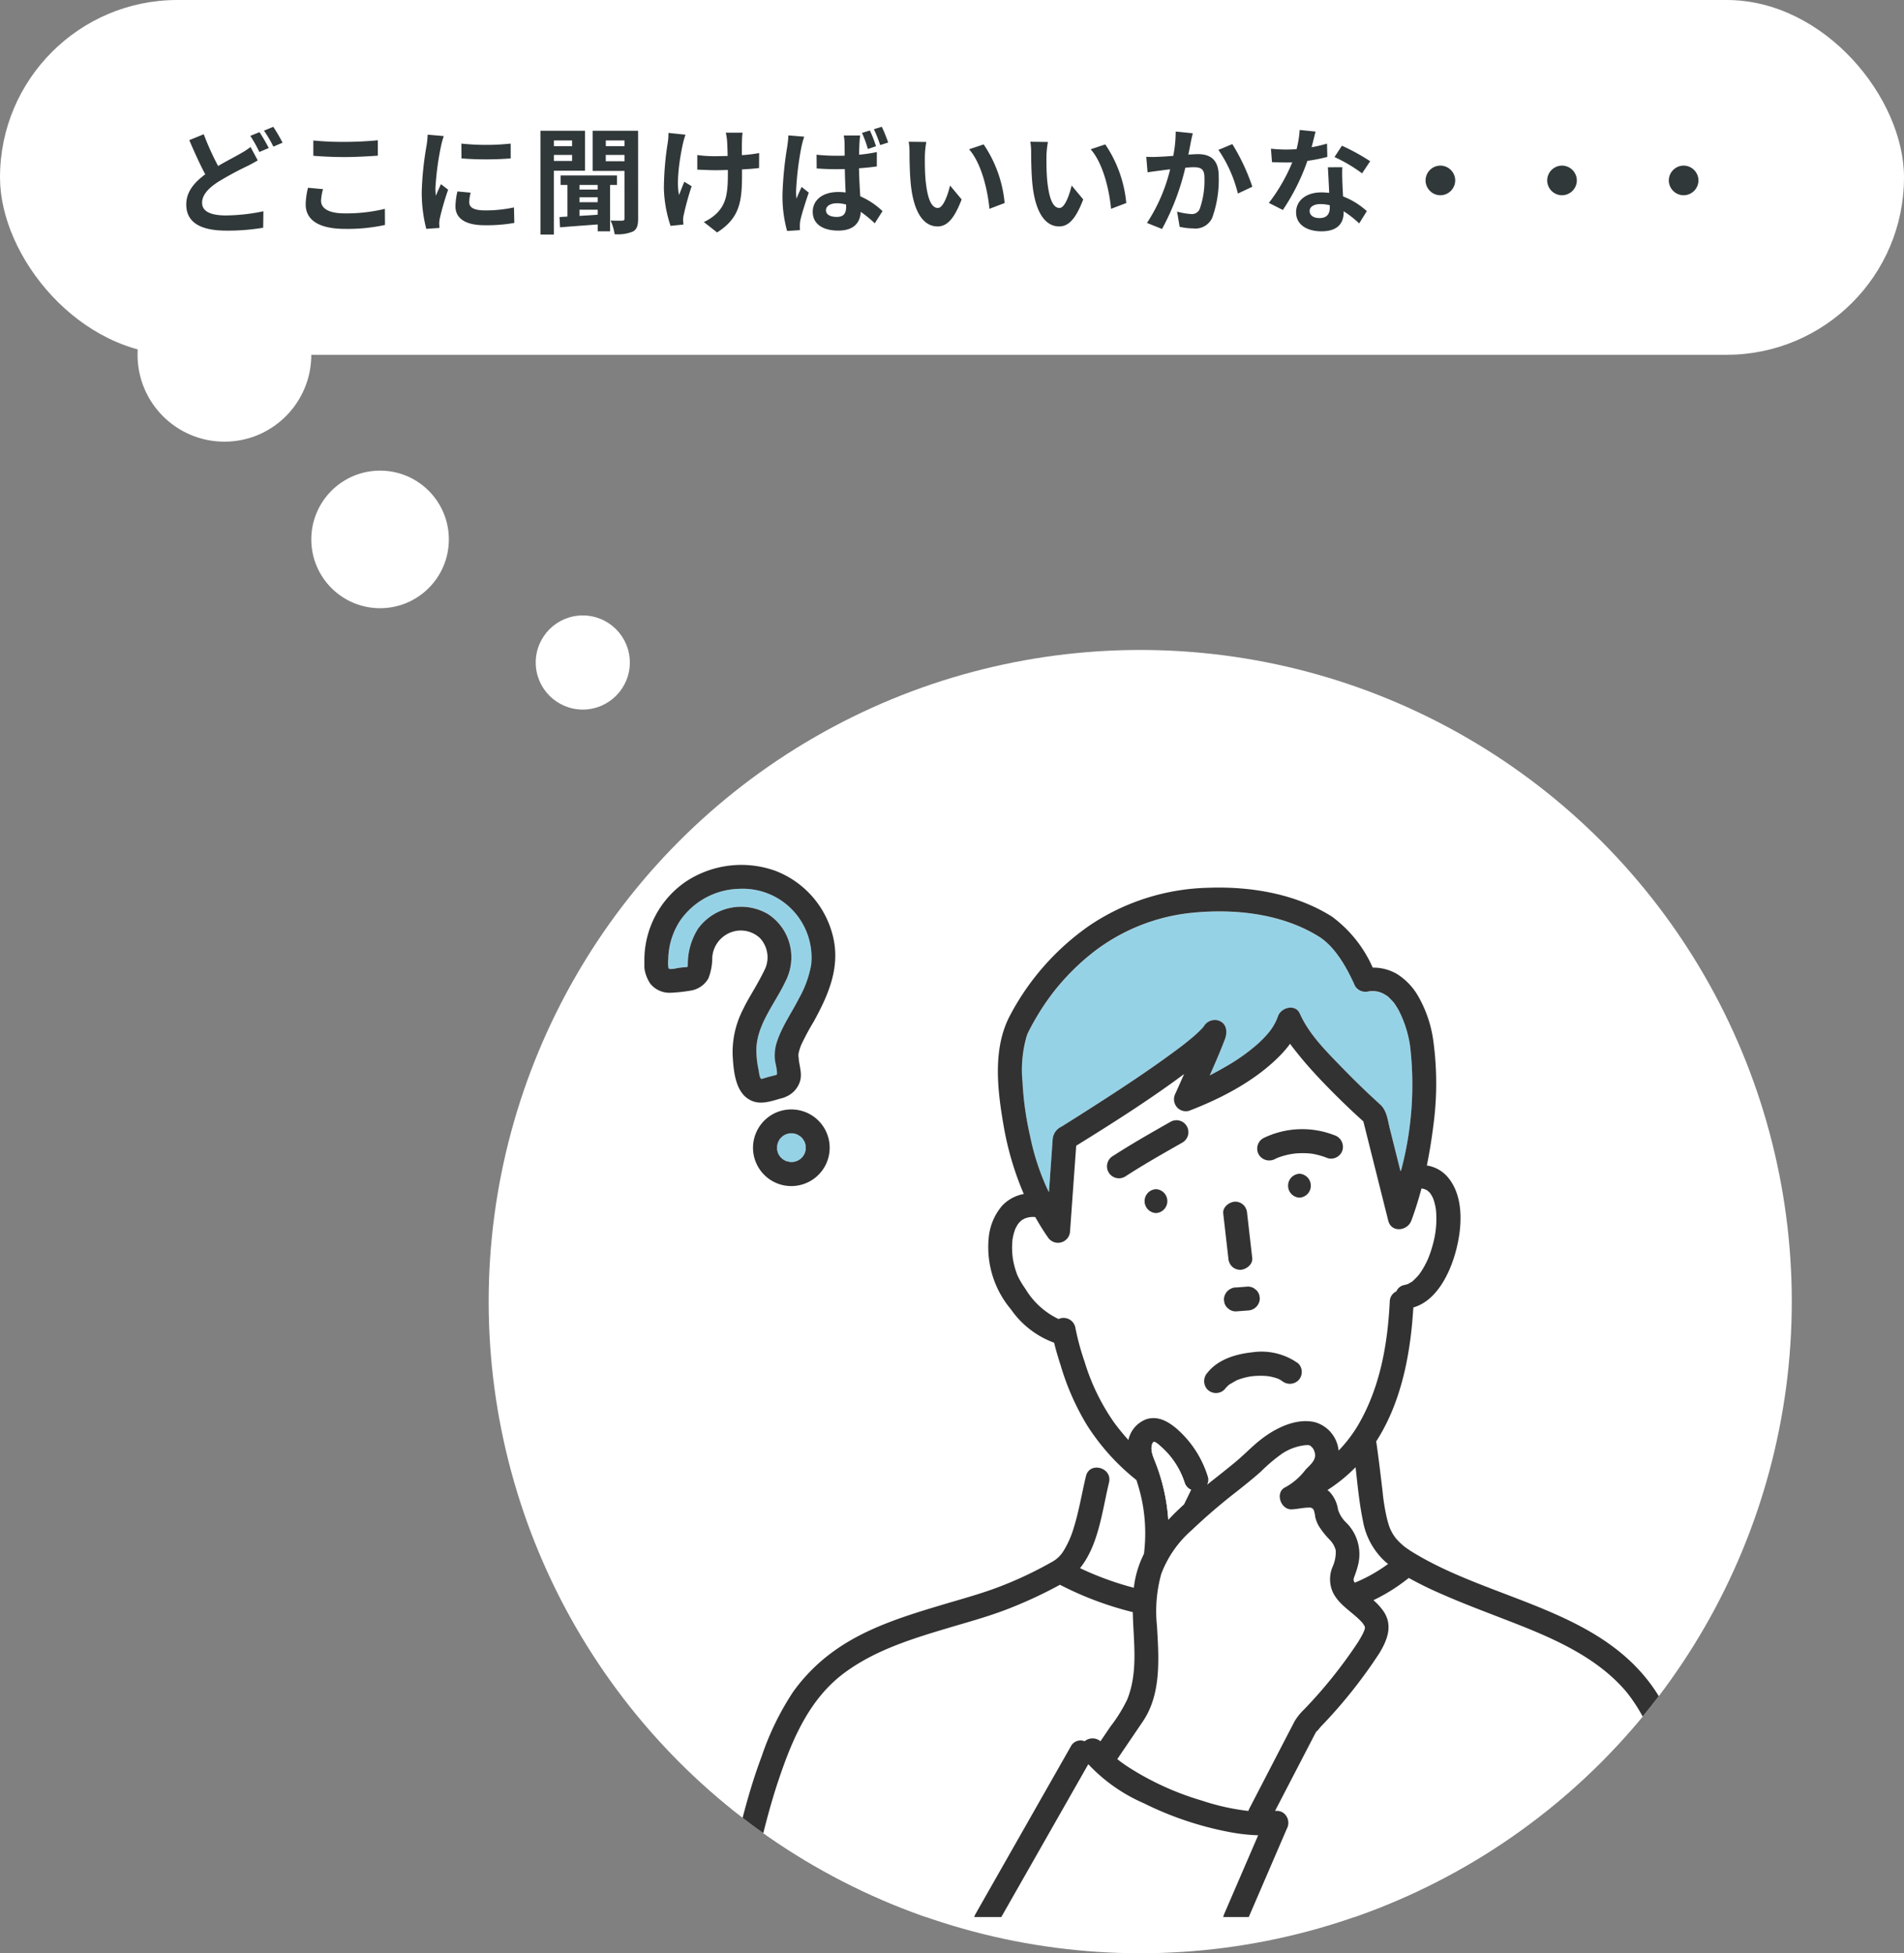 <svg xmlns="http://www.w3.org/2000/svg" xmlns:xlink="http://www.w3.org/1999/xlink" width="263" height="269.768" viewBox="0 0 263 269.768">
  <rect x="0" y="0" width="263" height="269.768" fill="#808080" stroke="none"/>
  <defs>
    <clipPath id="clip-path">
      <circle id="楕円形_417" data-name="楕円形 417" cx="90" cy="90" r="90" transform="translate(582 2080)" fill="#fff"/>
    </clipPath>
    <clipPath id="clip-path-2">
      <rect id="長方形_2289" data-name="長方形 2289" width="148.492" height="145.327" fill="none"/>
    </clipPath>
  </defs>
  <g id="グループ_8090" data-name="グループ 8090" transform="translate(-501.5 -1866.232)">
    <rect id="長方形_1515" data-name="長方形 1515" width="263" height="49" rx="24.5" transform="translate(501.5 1866.232)" fill="#fff"/>
    <circle id="楕円形_305" data-name="楕円形 305" cx="12" cy="12" r="12" transform="translate(520.5 1903.232)" fill="#fff"/>
    <circle id="楕円形_306" data-name="楕円形 306" cx="9.5" cy="9.5" r="9.5" transform="translate(544.5 1931.232)" fill="#fff"/>
    <circle id="楕円形_307" data-name="楕円形 307" cx="6.5" cy="6.5" r="6.5" transform="translate(575.5 1951.232)" fill="#fff"/>
    <path id="パス_2690" data-name="パス 2690" d="M-97.392-10.7a10.458,10.458,0,0,1-1.456.944c-.736.432-1.856.992-3.024,1.68a37.146,37.146,0,0,1-1.984-4.384l-2,.816c.72,1.68,1.488,3.376,2.208,4.72-1.52,1.12-2.624,2.416-2.624,4.16,0,2.736,2.384,3.616,5.536,3.616a29.111,29.111,0,0,0,5.088-.4l.032-2.272a26.474,26.474,0,0,1-5.168.576c-2.208,0-3.3-.608-3.3-1.744,0-1.1.88-2.016,2.192-2.88A43.554,43.554,0,0,1-97.968-8c.592-.288,1.088-.56,1.568-.848Zm-.032-1.536a19.149,19.149,0,0,1,1.248,2.224l1.3-.544a23.624,23.624,0,0,0-1.28-2.192Zm1.888-.72a16.964,16.964,0,0,1,1.3,2.208l1.264-.544a21.441,21.441,0,0,0-1.28-2.192Zm6.816,3.472c1.3.1,2.672.176,4.336.176,1.5,0,3.472-.112,4.576-.192v-2.128c-1.216.128-3.024.224-4.592.224a41.527,41.527,0,0,1-4.32-.192Zm-.736,4.416a10.192,10.192,0,0,0-.32,2.288c0,2.176,1.824,3.392,5.456,3.392a24.192,24.192,0,0,0,5.5-.544l-.016-2.224a22.469,22.469,0,0,1-5.568.624c-2.288,0-3.248-.736-3.248-1.744a6.574,6.574,0,0,1,.272-1.6Zm21.184-6.1.016,2.048a43.853,43.853,0,0,0,6.8,0v-2.048A32.33,32.33,0,0,1-68.272-11.168Zm-.544,6.608A9.765,9.765,0,0,0-69.088-2.5c0,1.616,1.3,2.608,4.032,2.608a22.024,22.024,0,0,0,4.1-.32l-.048-2.144a18.261,18.261,0,0,1-3.968.416c-1.6,0-2.208-.416-2.208-1.12a5.214,5.214,0,0,1,.192-1.328Zm-4.112-7.84a11.839,11.839,0,0,1-.16,1.552,43.934,43.934,0,0,0-.656,6.272A20.228,20.228,0,0,0-73.12.608L-71.3.48c-.016-.224-.016-.48-.032-.656a4.655,4.655,0,0,1,.1-.736A38.2,38.2,0,0,1-70.1-4.8l-.992-.768c-.224.512-.48,1.04-.7,1.6a7.646,7.646,0,0,1-.064-1.024,39.176,39.176,0,0,1,.768-5.808,13.317,13.317,0,0,1,.384-1.408Zm19.952.8v.784h-2.512V-11.6Zm-2.512,2.832V-9.6h2.512v.832Zm4.3,1.344v-5.52h-6.16V1.392h1.856V-7.424Zm1.744,2.608h-2.512v-.64h2.512Zm-2.512,2.784h2.512v.688c-.864.064-1.712.112-2.512.16Zm2.512-1.04h-2.512V-3.76h2.512Zm2.672-2.384V-6.768H-54.56v1.312h.944v4.368l-1.1.064L-54.64.4c1.424-.128,3.3-.256,5.2-.4V.944h1.712v-6.4Zm-1.552-3.28V-9.6h2.592v.864Zm2.592-2.864v.784H-48.32V-11.6Zm1.872-1.344h-6.272v5.552h4.4V-.848c0,.24-.08.32-.3.32-.24.016-.96.016-1.632-.016a6.728,6.728,0,0,1,.56,1.888A5.356,5.356,0,0,0-44.576.976c.56-.3.72-.848.72-1.792Zm4.192.3a8.3,8.3,0,0,1-.1,1.376,41.436,41.436,0,0,0-.528,6.32A17.664,17.664,0,0,0-39.376.192L-37.6.016c-.016-.224-.032-.5-.048-.656a3.7,3.7,0,0,1,.112-.768A39.758,39.758,0,0,1-36.464-5.28L-37.472-5.9c-.256.576-.528,1.344-.736,1.824-.416-1.968.144-5.28.528-7.04a12.249,12.249,0,0,1,.368-1.28Zm12.528,2.784a20.729,20.729,0,0,1-2.384.288c0-.864,0-1.68.016-2.032a8.056,8.056,0,0,1,.08-1.072h-2.32a7.03,7.03,0,0,1,.176,1.088c.032.432.064,1.248.08,2.128-.608.016-1.216.032-1.792.032a16.641,16.641,0,0,1-2.4-.16v2.016c.784.032,1.76.08,2.448.08.576,0,1.184-.016,1.776-.032v.576c0,2.672-.256,4.08-1.472,5.344A6.159,6.159,0,0,1-34.784-.336l1.84,1.44c3.152-2.016,3.44-4.3,3.44-8.048V-7.6c.9-.048,1.712-.112,2.352-.192Zm17.824-1.456a22.136,22.136,0,0,0-.88-2.176l-1.088.336a20.124,20.124,0,0,1,.864,2.192Zm-1.68.512a18.461,18.461,0,0,0-.848-2.176l-1.088.336a16.7,16.7,0,0,1,.816,2.224ZM-23.1-12.3a15.41,15.41,0,0,1-.16,1.552,49.512,49.512,0,0,0-.656,6.608A18.134,18.134,0,0,0-23.28.9L-21.5.784c-.016-.224-.016-.5-.016-.672a4.463,4.463,0,0,1,.08-.736c.192-.864.7-2.464,1.152-3.776l-.992-.784c-.224.528-.5,1.072-.7,1.632a7.647,7.647,0,0,1-.064-1.024A41.905,41.905,0,0,1-21.3-10.7a13.565,13.565,0,0,1,.384-1.424ZM-15.12-2.48c0,.944-.336,1.44-1.3,1.44-.848,0-1.488-.288-1.488-.928,0-.576.624-.96,1.52-.96a4.82,4.82,0,0,1,1.264.176ZM-10.88-10a21.33,21.33,0,0,1-2.448.368c0-.7.032-1.3.048-1.648a9.8,9.8,0,0,1,.1-1.008h-2.272a6.237,6.237,0,0,1,.112,1.04c0,.336.016.976.016,1.744-.368.016-.736.016-1.1.016a26.354,26.354,0,0,1-2.784-.144l.016,1.9c.928.064,1.84.1,2.768.1.368,0,.736-.016,1.12-.016.016,1.12.064,2.256.112,3.232a7.038,7.038,0,0,0-1.024-.064c-2.176,0-3.52,1.12-3.52,2.736,0,1.664,1.36,2.592,3.536,2.592,2.144,0,3.008-1.088,3.1-2.592A17.627,17.627,0,0,1-11.168-.16L-10.1-1.84a10.358,10.358,0,0,0-3.072-2.048c-.064-1.072-.144-2.352-.176-3.872.864-.064,1.712-.144,2.464-.256Zm6.832-1.392-2.432-.032a9.183,9.183,0,0,1,.112,1.6c0,.976.032,2.816.176,4.272C-5.744-1.3-4.224.272-2.5.272-1.216.272-.224-.7.832-3.456l-1.6-1.92c-.3,1.248-.928,3.1-1.68,3.1-.992,0-1.472-1.552-1.7-3.84-.1-1.136-.112-2.336-.1-3.36A12.556,12.556,0,0,1-4.048-11.392Zm7.92.336-2.016.672C3.584-8.432,4.432-4.7,4.672-2.16l2.1-.8A17.269,17.269,0,0,0,3.872-11.056Zm8.88-.336-2.432-.032a9.183,9.183,0,0,1,.112,1.6c0,.976.032,2.816.176,4.272C11.056-1.3,12.576.272,14.3.272c1.28,0,2.272-.976,3.328-3.728l-1.6-1.92c-.3,1.248-.928,3.1-1.68,3.1-.992,0-1.472-1.552-1.7-3.84-.1-1.136-.112-2.336-.1-3.36A12.556,12.556,0,0,1,12.752-11.392Zm7.92.336-2.016.672c1.728,1.952,2.576,5.68,2.816,8.224l2.1-.8A17.269,17.269,0,0,0,20.672-11.056ZM30.4-12.832a17.542,17.542,0,0,1-.336,3.36c-.8.064-1.552.112-2.048.128a14.712,14.712,0,0,1-1.68,0L26.512-7.2c.5-.08,1.312-.192,1.76-.24.3-.048.8-.112,1.36-.176a23.552,23.552,0,0,1-3.2,7.408l2.08.832A33.652,33.652,0,0,0,31.728-7.84c.448-.032.832-.064,1.088-.064,1.008,0,1.552.176,1.552,1.44a11.719,11.719,0,0,1-.656,4.336,1.152,1.152,0,0,1-1.184.688,9.118,9.118,0,0,1-1.936-.336l.352,2.1a8.845,8.845,0,0,0,1.888.224A2.544,2.544,0,0,0,35.44-.912a15.489,15.489,0,0,0,.9-5.776c0-2.272-1.184-3.024-2.864-3.024-.32,0-.8.032-1.328.064.112-.576.24-1.152.32-1.632.08-.4.192-.9.288-1.312ZM36.3-10.3a18.3,18.3,0,0,1,2.688,6.032l2-.944A28.558,28.558,0,0,0,38.224-11.1Zm20.96,1.568a28.511,28.511,0,0,0-3.9-2.144L52.336-9.312a21.126,21.126,0,0,1,3.808,2.256ZM51.3-11.168a16.736,16.736,0,0,1-2.128.5c.224-.848.416-1.648.544-2.16l-2.192-.224a13.491,13.491,0,0,1-.432,2.656c-.48.032-.96.048-1.424.048a20.141,20.141,0,0,1-2.112-.112L43.7-8.608c.688.032,1.328.048,1.984.048.272,0,.544,0,.816-.016a24.175,24.175,0,0,1-3.232,5.6L45.2-2a29.248,29.248,0,0,0,3.392-6.784,23.219,23.219,0,0,0,2.752-.544Zm.384,8.816c0,.848-.352,1.472-1.424,1.472-.864,0-1.36-.4-1.36-.992,0-.56.592-.944,1.5-.944a5.608,5.608,0,0,1,1.28.16ZM51.424-7.9c.048.96.128,2.352.176,3.536-.336-.032-.7-.064-1.072-.064-2.208,0-3.5,1.2-3.5,2.752,0,1.744,1.552,2.624,3.52,2.624C52.8.944,53.6-.208,53.6-1.68v-.144a14.105,14.105,0,0,1,2.144,1.68L56.8-1.84a10.556,10.556,0,0,0-3.28-2.032c-.048-.784-.08-1.552-.1-2-.016-.7-.048-1.36,0-2.032ZM64.912-6.08A2.062,2.062,0,0,0,66.96-4.032,2.062,2.062,0,0,0,69.008-6.08,2.062,2.062,0,0,0,66.96-8.128,2.062,2.062,0,0,0,64.912-6.08Zm16.8,0A2.062,2.062,0,0,0,83.76-4.032,2.062,2.062,0,0,0,85.808-6.08,2.062,2.062,0,0,0,83.76-8.128,2.062,2.062,0,0,0,81.712-6.08Zm16.8,0a2.062,2.062,0,0,0,2.048,2.048,2.062,2.062,0,0,0,2.048-2.048,2.062,2.062,0,0,0-2.048-2.048A2.062,2.062,0,0,0,98.512-6.08Z" transform="translate(633.5 1897.232)" fill="#31383a"/>
    <g id="グループ_8061" data-name="グループ 8061">
      <circle id="楕円形_416" data-name="楕円形 416" cx="90" cy="90" r="90" transform="translate(569 1956)" fill="#fff"/>
      <g id="マスクグループ_166" data-name="マスクグループ 166" transform="translate(-13 -124)" clip-path="url(#clip-path)">
        <g id="グループ_8060" data-name="グループ 8060" transform="translate(603.508 2109.674)">
          <g id="グループ_8059" data-name="グループ 8059" clip-path="url(#clip-path-2)">
            <path id="パス_2337" data-name="パス 2337" d="M150.527,160.06c-.017.05-.029.1-.046.151.043-.127.053-.161.046-.151" transform="translate(-51.079 -54.33)" fill="#fff"/>
            <path id="パス_2338" data-name="パス 2338" d="M133.106,146.556c0-.017,0-.032,0-.056a.509.509,0,0,0-.026-.105l-.017-.046a.491.491,0,0,0-.025-.053c-.044-.076-.227-.345-.258-.4-.062-.063-.285-.307-.343-.366-1.276-1.281-2.992-2.225-3.784-3.922a4.388,4.388,0,0,1,0-3.519,4.883,4.883,0,0,0,.415-2.242,3.227,3.227,0,0,0-.889-1.507,11.523,11.523,0,0,1-1.481-1.895,4.982,4.982,0,0,1-.462-1.195,4.234,4.234,0,0,0-.2-.953.634.634,0,0,0-.659-.344c-.785,0-1.6.209-2.387.245-1.558.072-2.358-2.415-.833-3.077a8.877,8.877,0,0,0,2.748-2.408c.692-.738,1.628-1.39,1.219-2.524a2.041,2.041,0,0,0-.279-.536c.093.127-.225-.187-.192-.184-.263-.188-.382-.151-.775-.138a7.225,7.225,0,0,0-3.241,1.184,22.9,22.9,0,0,0-2.914,2.471c-1.089.964-2.225,1.871-3.364,2.774a81.031,81.031,0,0,0-6.216,5.339,15.1,15.1,0,0,0-4.172,6,19.234,19.234,0,0,0-.6,7.168c.252,4.356.652,9.391-1.939,13.209l-3.539,5.216c.206.17.413.329.63.486s.434.308.7.487a39.242,39.242,0,0,0,10.347,4.759A31.464,31.464,0,0,0,117,171.856c0-.011.009-.022.013-.033a1.794,1.794,0,0,1,.1-.254l4.415-8.508,1.857-3.58a7.8,7.8,0,0,1,1.286-1.606,65.005,65.005,0,0,0,7.493-9.35c.247-.4.484-.807.692-1.228.032-.065.147-.363.163-.386.03-.091.062-.181.085-.274,0-.025,0-.052.005-.081" transform="translate(-33.568 -41.181)" fill="#fff"/>
            <path id="パス_2339" data-name="パス 2339" d="M33.473,57.847a.21.21,0,0,0,.005.046h0a.212.212,0,0,1-.006-.047" transform="translate(-11.362 -19.635)" fill="#96d2e6"/>
            <path id="パス_2340" data-name="パス 2340" d="M28.415,57.16a.319.319,0,0,1-.041.067l.018-.017c.008-.018.015-.026.023-.05" transform="translate(-9.631 -19.402)" fill="#96d2e6"/>
            <path id="パス_2341" data-name="パス 2341" d="M29.373,61.877a.38.38,0,0,1,.087.028l-.028-.017-.059-.011" transform="translate(-9.97 -21.003)" fill="#96d2e6"/>
            <path id="パス_2342" data-name="パス 2342" d="M28.322,57.274a.226.226,0,0,0-.063.1l.076-.107-.013.012" transform="translate(-9.592 -19.437)" fill="#96d2e6"/>
            <path id="パス_2343" data-name="パス 2343" d="M29.514,61.924a.3.3,0,0,0,.112.041c-.039-.014-.079-.03-.121-.046l.009.005" transform="translate(-10.015 -21.018)" fill="#96d2e6"/>
            <path id="パス_2344" data-name="パス 2344" d="M33.527,58c-.014-.027-.03-.052-.045-.078a.607.607,0,0,0,.031.112c.034.059.071.073.014-.034" transform="translate(-11.365 -19.659)" fill="#96d2e6"/>
            <path id="パス_2345" data-name="パス 2345" d="M27.737,59.638a.333.333,0,0,0,.005-.041.186.186,0,0,0-.005-.02.238.238,0,0,1,0,.061" transform="translate(-9.415 -20.223)" fill="#96d2e6"/>
            <path id="パス_2346" data-name="パス 2346" d="M27.717,59.459c0,.013.007.024.01.037,0-.053-.007-.108-.012-.157-.008.013-.013.045,0,.12" transform="translate(-9.405 -20.142)" fill="#96d2e6"/>
            <path id="パス_2347" data-name="パス 2347" d="M27.715,58.23c0,.007,0,.016,0,.023.016-.026.044.044.018.178.035.16.081.314.127.472h0c.032.06.06.122.094.181s.08.138.124.2l.055.077c.015.017.027.032.034.039.052.058.106.114.163.168s.1.091.149.137c.129.079.258.155.388.23.177.032.2.069.149.063l.012,0c.131.042.332.052.462.108.055,0,.112.009.168.009.091,0,.181-.006.272-.008a4.061,4.061,0,0,0,.4-.094c.048-.015.127-.054.188-.068l.008,0c.138-.07.266-.155.4-.237.051-.046.1-.091.153-.139s.11-.111.163-.169l.03-.036.054-.073c.051-.078.1-.158.143-.24.026-.046.049-.093.073-.14.046-.147.094-.293.128-.445-.005-.281.04-.175.008-.026a.166.166,0,0,0-.008.026c0,.026,0,.052,0,.087,0-.077.017-.161.02-.238a3.721,3.721,0,0,1-.017-.494c-.013-.06-.024-.12-.039-.18s-.054-.137-.085-.219a.285.285,0,0,1-.032-.114c-.074-.137-.152-.271-.234-.4l-.042-.05c-.042-.046-.086-.092-.129-.136-.061-.06-.128-.116-.192-.174-.147-.091-.293-.176-.445-.26-.077-.026-.154-.053-.232-.075s-.172-.042-.258-.061a4.635,4.635,0,0,0-.48-.009h-.045c-.066.014-.131.026-.2.042-.081.02-.161.042-.241.068-.039.013-.195.087-.179.075-.061.032-.121.064-.179.1s-.112.071-.167.107q-.172.16-.336.328c-.061.141-.106.166-.1.125,0,.006-.01.013-.014.018-.074.116-.129.245-.2.363-.023.073-.05.145-.071.219s-.039.165-.058.247a3.915,3.915,0,0,0-.016.394" transform="translate(-9.407 -19.056)" fill="#96d2e6"/>
            <path id="パス_2348" data-name="パス 2348" d="M18.759,8.5a7.069,7.069,0,0,1,3.077,4.506,7.236,7.236,0,0,1-.674,4.808c-1.45,3.076-4,5.987-4.008,9.474A13.1,13.1,0,0,0,17.45,30c.078.375.135,1.21.417,1.269.038.008.672-.2.853-.246l1.206-.316c.239-.08-.182-1.74-.211-2.025a5.993,5.993,0,0,1,.235-2.418c.686-2.186,2.061-4.1,3.089-6.133a14.622,14.622,0,0,0,1.682-4.641A9.505,9.505,0,0,0,14.833,5.011,10.216,10.216,0,0,0,6.542,9.519a10.013,10.013,0,0,0-1.557,5.216A4.851,4.851,0,0,0,5,15.947c.009.02.172.152.1.127a3.076,3.076,0,0,0,1.045-.1,11.871,11.871,0,0,1,1.412-.157c.026-.082.107-.089.107-.109,0,.118.012-.358.013-.375a9.132,9.132,0,0,1,1.39-4.772A7.341,7.341,0,0,1,18.759,8.5" transform="translate(-1.68 -1.698)" fill="#96d2e6"/>
            <path id="パス_2349" data-name="パス 2349" d="M8.916,21.366c.022,0,.046,0,.067,0,.2.01,0-.054-.067,0" transform="translate(-3.026 -7.245)" fill="#96d2e6"/>
            <path id="パス_2350" data-name="パス 2350" d="M140.437,181.221c-.01.026-.025.05-.037.075.142-.151.131-.314.037-.075" transform="translate(-47.657 -61.472)" fill="#96d2e6"/>
            <path id="パス_2351" data-name="パス 2351" d="M140.326,181.4a.881.881,0,0,1-.131.1.5.5,0,0,0,.131-.1" transform="translate(-47.587 -61.575)" fill="#96d2e6"/>
            <path id="パス_2352" data-name="パス 2352" d="M148.29,149.408c.007.034.013.069.02.106C148.306,149.489,148.3,149.454,148.29,149.408Z" transform="translate(-50.335 -50.714)" fill="#96d2e6"/>
            <path id="パス_2353" data-name="パス 2353" d="M155.9,138.717c-.021-.052-.015-.036,0,0" transform="translate(-52.913 -47.074)" fill="#96d2e6"/>
            <path id="パス_2354" data-name="パス 2354" d="M92.966,92.1a3.928,3.928,0,0,1,2.521-2.838c1.589-.472,2.99.348,4.162,1.35a14.442,14.442,0,0,1,4.251,6.531,1.456,1.456,0,0,1-.086,1.192l.316-.254c1.256-1,2.529-1.988,3.761-3.021,1.114-.935,2.124-1.995,3.261-2.9,2.016-1.6,4.934-3.1,7.593-2.465a4.545,4.545,0,0,1,3.242,3.925,18.9,18.9,0,0,0,2.755-3.628c2.985-5.145,4.023-11.1,4.311-16.966a1.581,1.581,0,0,1,.916-1.4,1.476,1.476,0,0,1,1.024-.857c.172-.033.334-.087.5-.129.016,0,.048-.017.083-.03s.046-.024.058-.032c.133-.087.283-.169.422-.248.044-.025.075-.042.1-.053s.032-.034.063-.063a9.385,9.385,0,0,0,.718-.714c.066-.075.129-.153.192-.232l.019-.027c.1-.143.2-.285.295-.432.209-.324.4-.659.575-1,.085-.166.166-.335.245-.5.023-.05.081-.187.112-.258a16.36,16.36,0,0,0,.7-2.167,12.6,12.6,0,0,0,.357-2.019,13.158,13.158,0,0,0,.024-2.229c-.009-.11-.02-.219-.03-.33-.024-.15-.049-.3-.08-.449a7.49,7.49,0,0,0-.236-.878c-.024-.072-.052-.143-.078-.214-.055-.108-.105-.218-.165-.324-.07-.125-.154-.241-.227-.364a.133.133,0,0,1-.012-.026l-.055-.048c-.106-.1-.207-.2-.312-.3l-.055-.028c-.065-.032-.129-.067-.193-.1a2.822,2.822,0,0,0-.27-.1c-.07-.015-.142-.03-.213-.047l-.1,0c-.4,1.5-.857,2.99-1.4,4.437s-2.759,1.7-3.185,0q-.223-.89-.447-1.78-1.5-5.964-2.993-11.929c-1.667-1.5-3.284-3.059-4.851-4.661-1.36-1.39-2.687-2.817-3.916-4.325-.459-.562-.921-1.138-1.355-1.734a14.473,14.473,0,0,1-1.348,1.589c-3.4,3.484-8.1,5.942-12.615,7.67a1.632,1.632,0,0,1-1.736-.592,1.685,1.685,0,0,1-.129-1.834c.4-.888.793-1.778,1.189-2.668-4.781,3.556-9.847,6.767-14.907,9.9q-.424,5.9-.847,11.792a1.667,1.667,0,0,1-3.078.834,32.554,32.554,0,0,1-1.727-2.769,3.008,3.008,0,0,0-1.011.055c-.044.012-.3.092-.389.116-.073.041-.3.156-.341.176-.058.036-.114.075-.17.114l-.074.063c-.1.1-.205.2-.3.308l-.04.048c-.047.067-.093.135-.137.2-.1.174-.2.345-.286.526l-.036.072a.911.911,0,0,1-.031.1c-.067.2-.13.4-.183.606s-.1.422-.133.635c-.009.05-.015.083-.02.105s0,.046-.008.114a11.012,11.012,0,0,0-.039,1.361c.006.172.015.345.029.517,0,.044.045.4.05.471a11.244,11.244,0,0,0,.626,2.378c.017.042.024.064.034.089l.048.1c.087.182.178.363.277.539.244.436.52.856.8,1.268a10.678,10.678,0,0,0,4.559,4.122A1.623,1.623,0,0,1,85.6,76.49a35.082,35.082,0,0,0,1.3,4.833,29.552,29.552,0,0,0,4.092,8.422,30.374,30.374,0,0,0,1.964,2.4c0-.017.005-.034.009-.052m23.616-33.422a1.652,1.652,0,0,1,0-3.3,1.652,1.652,0,0,1,0,3.3m-5.018-8.2a12.219,12.219,0,0,1,9.825-.432,1.7,1.7,0,0,1,1.153,2.032,1.655,1.655,0,0,1-2.031,1.153,10.927,10.927,0,0,0-2.117-.61l-.1-.016-.151-.017q-.209-.021-.419-.034-.558-.035-1.117-.013-.277.01-.554.034c-.048,0-.284.034-.367.043-.27.043-.54.09-.806.153a10,10,0,0,0-1.006.291c-.142.049-.289.1-.427.161l-.214.107a1.693,1.693,0,0,1-2.259-.593,1.662,1.662,0,0,1,.592-2.26m-.943,20.966a1.652,1.652,0,0,1,.425.729c.02.147.039.293.059.439a1.7,1.7,0,0,1-1.651,1.651l-.208.016-1.447.11a1.643,1.643,0,0,1-.834-.225l-.334-.258a1.652,1.652,0,0,1-.425-.729c-.02-.147-.039-.293-.059-.439A1.7,1.7,0,0,1,107.8,71.08l.208-.016,1.447-.11a1.641,1.641,0,0,1,.834.225l.334.258m-2.916-12.214a1.68,1.68,0,0,1,1.168.484,1.8,1.8,0,0,1,.484,1.168q.044.384.088.77.307,2.672.613,5.345c.106.92-.841,1.615-1.651,1.651a1.68,1.68,0,0,1-1.168-.484,1.8,1.8,0,0,1-.484-1.168q-.044-.384-.088-.77-.307-2.672-.613-5.345c-.105-.919.841-1.615,1.651-1.651M103.89,82.84c1.451-1.851,3.973-2.588,6.215-2.818a8.679,8.679,0,0,1,6.328,1.55,1.669,1.669,0,0,1,0,2.335,1.693,1.693,0,0,1-2.336,0c.415.333-.075-.033-.206-.106-.082-.046-.17-.083-.252-.128a8.666,8.666,0,0,0-1.165-.316c-.057-.011-.385-.089-.127-.026s-.133-.014-.194-.02c-.223-.021-.447-.034-.67-.04a10.673,10.673,0,0,0-1.379.053c-.08.009-.493.087-.064,0-.125.024-.25.04-.375.063q-.31.057-.616.135c-.241.061-.481.131-.717.211-.116.04-.231.085-.346.126h0c-.377.2-.737.416-1.105.629l-.019.017c-.068.061-.137.121-.2.184a4.713,4.713,0,0,0-.431.48,1.667,1.667,0,0,1-2.335,0,1.7,1.7,0,0,1,0-2.335M96.762,60.8a1.652,1.652,0,0,1,0-3.3,1.652,1.652,0,0,1,0,3.3m-6.513-5.639a1.679,1.679,0,0,1,.593-2.259c2.564-1.663,5.233-3.175,7.89-4.685a1.652,1.652,0,1,1,1.667,2.852c-2.657,1.51-5.325,3.023-7.89,4.685a1.675,1.675,0,0,1-2.259-.593" transform="translate(-26.096 -12.704)" fill="#fff"/>
            <path id="パス_2355" data-name="パス 2355" d="M117,33.711c-.027.026-.044.046-.064.068l-.033.042c.032-.037.062-.077.1-.11" transform="translate(-39.68 -11.443)" fill="#96d2e6"/>
            <path id="パス_2356" data-name="パス 2356" d="M146.731,125.953a22.34,22.34,0,0,1-3.885,3.155,3.658,3.658,0,0,1,.318.266,4.564,4.564,0,0,1,1.146,2.443,4.321,4.321,0,0,0,1.2,1.856,6.141,6.141,0,0,1,1.609,5.595,12.661,12.661,0,0,1-.466,1.549c-.065.186-.135.367-.188.558,0,.01-.007.022-.011.034a1.416,1.416,0,0,0,.011.162.6.6,0,0,0,.03.1c.021.046.033.074.042.093l.083.139a21.345,21.345,0,0,0,4.6-2.588c-.134-.11-.273-.214-.4-.329a9.987,9.987,0,0,1-3.075-5.645c-.5-2.428-.733-4.914-1.013-7.386" transform="translate(-48.487 -42.753)" fill="#fff"/>
            <path id="パス_2357" data-name="パス 2357" d="M116.872,33.879l-.054.061c0,.009.017-.015.054-.061" transform="translate(-39.652 -11.5)" fill="#96d2e6"/>
            <path id="パス_2358" data-name="パス 2358" d="M82.455,48.059c.076.157.159.31.237.466l.446-6.209c.028-.393.046-.789.085-1.181a2.08,2.08,0,0,1,1.183-1.655q1.824-1.136,3.634-2.294c4.017-2.566,8.02-5.176,11.859-8,.99-.729,1.34-.988,2.251-1.739a17.55,17.55,0,0,0,1.67-1.517c.054-.057.107-.118.159-.18a.851.851,0,0,1,.087-.1c.009-.012.012-.014.022-.028a1.763,1.763,0,0,1,1.935-.834c1.247.343,1.365,1.6.982,2.606-.64,1.685-1.357,3.345-2.1,5q1.082-.556,2.134-1.168a26.557,26.557,0,0,0,4.485-3.169c.361-.326.709-.666,1.041-1.023.121-.13.24-.262.355-.4.036-.041.3-.365.307-.373a7.511,7.511,0,0,0,1.1-2.01c.4-1.227,2.4-1.781,3.019-.394,1.307,2.93,3.674,5.234,5.922,7.555q2.5,2.587,5.178,5.006c.931.844,1.037,2.153,1.332,3.327q.739,2.946,1.478,5.892a1.376,1.376,0,0,1,.089-.137,46.016,46.016,0,0,0,1.245-17.079,15.681,15.681,0,0,0-1.6-5.042q-.208-.372-.447-.724a2.384,2.384,0,0,0-.357-.464c-.146-.166-.3-.324-.46-.476a1.417,1.417,0,0,0-.436-.351,3.257,3.257,0,0,0-2.453-.554,1.683,1.683,0,0,1-1.865-.759c-1.067-2.408-2.642-5.254-4.831-6.715-5.108-3.248-11.608-3.976-17.526-3.4a26.543,26.543,0,0,0-14.091,5.69,31.856,31.856,0,0,0-5.345,5.454,33.294,33.294,0,0,0-2.154,3.2q-.517.869-.983,1.768c-.106.2-.213.41-.309.621,0,.013-.008.024-.017.046q-.056.153-.109.308a16.79,16.79,0,0,0-.578,6.117,43.331,43.331,0,0,0,1.052,7.625,33.406,33.406,0,0,0,2.374,7.311" transform="translate(-26.812 -3.308)" fill="#96d2e6"/>
            <path id="パス_2359" data-name="パス 2359" d="M95.106,125.644c-.942,3.905-1.435,8.641-4.006,11.829a42.588,42.588,0,0,0,7.435,2.71c.032-.272.067-.544.113-.815A14.062,14.062,0,0,1,99.93,135.5a22.864,22.864,0,0,0-.275-7.357,24.689,24.689,0,0,0-.768-2.837,30.315,30.315,0,0,1-6.093-6.488l-.746,5.592a1.672,1.672,0,0,1,3.058,1.238" transform="translate(-30.923 -40.33)" fill="#fff"/>
            <path id="パス_2360" data-name="パス 2360" d="M106.139,207.08l3.977-9.217a25.246,25.246,0,0,1-3.908-.437,45.493,45.493,0,0,1-11.888-3.988,23.08,23.08,0,0,1-7.668-5.394l-1.158,2.034-10.86,19.077h30.657a2.46,2.46,0,0,1,.131-.415l.717-1.66" transform="translate(-25.334 -63.829)" fill="#fff"/>
            <path id="パス_2361" data-name="パス 2361" d="M182.579,172.576a22.827,22.827,0,0,0-4.022-7.734c-4.107-4.853-10.153-7.433-15.975-9.7-3.138-1.223-6.3-2.388-9.382-3.745a50.975,50.975,0,0,1-4.716-2.3,24.919,24.919,0,0,1-4.878,3.073,8.443,8.443,0,0,1,1.4,1.543c1.311,1.943.522,3.957-.577,5.768a68.236,68.236,0,0,1-8.131,10.194,7.476,7.476,0,0,1-.657.756c-.061.131-.136.258-.2.384L133.272,175l-3.261,6.285a1.744,1.744,0,0,1,1.038.194,1.707,1.707,0,0,1,.593,2.26l-.716,1.66q-2.275,5.271-4.549,10.543h61.715q-1.2-6.925-2.844-13.769c-.771-3.227-1.611-6.446-2.669-9.592" transform="translate(-42.897 -50.611)" fill="#fff"/>
            <path id="パス_2362" data-name="パス 2362" d="M54.38,193.191q5.787-10.166,11.574-20.331a1.5,1.5,0,0,1,1.9-.7,1.711,1.711,0,0,1,2.188,0l1.389-2.046a20.524,20.524,0,0,0,2.314-3.732c1.549-3.875.846-7.987.762-12.056a45.91,45.91,0,0,1-10.059-3.779,60.918,60.918,0,0,1-7.612,3.5c-2.593.978-5.286,1.7-7.939,2.5-4.959,1.484-10.041,3.053-14.246,6.182-4.851,3.609-7.2,9.206-9.069,14.772-2.08,6.182-3.283,12.611-4.852,18.932H52.605a1.783,1.783,0,0,1,.167-.412l1.608-2.824" transform="translate(-7.038 -51.1)" fill="#fff"/>
            <path id="パス_2363" data-name="パス 2363" d="M153.779,146.529c-.682-4-1.5-7.977-2.392-11.931-.744-3.288-1.556-6.566-2.535-9.794a35.137,35.137,0,0,0-3.571-8.624c-7.376-11.7-22.591-12.839-33.576-19.471-.3-.179-.591-.363-.877-.557-.129-.088-.257-.178-.384-.27-.048-.034-.1-.07-.142-.106l-.106-.086a9.341,9.341,0,0,1-1.135-1.128c-.03-.054-.262-.371-.312-.451a8.545,8.545,0,0,1-.4-.755c0-.005-.005-.013-.009-.018-.054-.135-.105-.271-.153-.409-.1-.3-.189-.6-.266-.9a28.277,28.277,0,0,1-.648-3.965c-.267-2.231-.528-4.463-.849-6.688a.908.908,0,0,0-.032-.11c3.51-5.444,4.758-12.131,5.141-18.518,3.237-.918,5.057-4.758,5.858-7.725.877-3.241,1.213-7.612-1.157-10.336a4.714,4.714,0,0,0-2.835-1.544c.38-1.865.68-3.745.911-5.612a43.375,43.375,0,0,0-.015-11.587,16.948,16.948,0,0,0-2.074-6.152,8.718,8.718,0,0,0-2.965-3.109,6.466,6.466,0,0,0-3.333-.869,17.541,17.541,0,0,0-5.608-7.03c-4.988-3.171-11.256-4.21-17.084-4A30.631,30.631,0,0,0,66.8,10a34.979,34.979,0,0,0-11,12.462c-2.383,4.528-1.729,10.162-.89,15.017a41.915,41.915,0,0,0,2.813,9.6,5.438,5.438,0,0,0-2.992,1.62,7.909,7.909,0,0,0-1.863,4.552,13.316,13.316,0,0,0,3.084,9.762,12.456,12.456,0,0,0,5.962,4.605c.254,1.053.568,2.1.9,3.12a35,35,0,0,0,3.644,8.273,30.7,30.7,0,0,0,6.821,7.572,24.693,24.693,0,0,1,.768,2.837,22.864,22.864,0,0,1,.275,7.357,14.062,14.062,0,0,0-1.283,3.872c-.046.271-.081.543-.113.815a42.538,42.538,0,0,1-7.435-2.711c2.57-3.187,3.064-7.923,4.006-11.829.5-2.066-2.686-2.947-3.185-.878-.569,2.36-.949,4.763-1.673,7.085a13.079,13.079,0,0,1-1.4,3.2,4.251,4.251,0,0,1-1.7,1.605,52.876,52.876,0,0,1-7.075,3.344c-2.627,1.011-5.365,1.747-8.06,2.552-5.082,1.52-10.331,3.139-14.709,6.232a24.432,24.432,0,0,0-5.847,5.793,38.436,38.436,0,0,0-4.331,8.892c-2.655,7.052-3.979,14.488-5.811,21.773a1.778,1.778,0,0,0-.053.413h3.351c1.569-6.321,2.771-12.75,4.851-18.932,1.873-5.566,4.218-11.162,9.069-14.772,4.206-3.128,9.288-4.7,14.246-6.182,2.653-.795,5.346-1.52,7.939-2.5a60.959,60.959,0,0,0,7.612-3.5,45.911,45.911,0,0,0,10.059,3.779c.083,4.069.786,8.181-.763,12.057a20.537,20.537,0,0,1-2.313,3.731l-1.389,2.046a1.711,1.711,0,0,0-2.188,0,1.5,1.5,0,0,0-1.9.7L52.658,143.7,51.05,146.53a1.732,1.732,0,0,0-.167.412h3.734q5.429-9.539,10.859-19.077l1.158-2.035a23.082,23.082,0,0,0,7.668,5.393,45.491,45.491,0,0,0,11.887,3.988,25.324,25.324,0,0,0,3.909.436l-3.977,9.217-.716,1.661a2.313,2.313,0,0,0-.131.415H88.8L93.344,136.4l.716-1.66a1.706,1.706,0,0,0-.593-2.26,1.742,1.742,0,0,0-1.038-.194Q94.06,129.143,95.69,126q1.084-2.088,2.167-4.176c.065-.126.141-.253.2-.384a7.485,7.485,0,0,0,.657-.756,68.19,68.19,0,0,0,8.13-10.194c1.1-1.811,1.887-3.826.577-5.768a8.467,8.467,0,0,0-1.4-1.543,24.884,24.884,0,0,0,4.878-3.074,50.9,50.9,0,0,0,4.716,2.3c3.084,1.357,6.244,2.522,9.382,3.745,5.822,2.267,11.868,4.847,15.974,9.7A22.814,22.814,0,0,1,145,123.581c1.059,3.146,1.9,6.365,2.67,9.592q1.633,6.833,2.844,13.769h3.3a2.233,2.233,0,0,0-.028-.413M57.532,31.431a16.8,16.8,0,0,1,.578-6.117q.053-.155.109-.308c.009-.022.012-.032.017-.046.1-.211.2-.416.309-.622q.465-.9.983-1.768a33.3,33.3,0,0,1,2.154-3.2,31.9,31.9,0,0,1,5.345-5.454,26.554,26.554,0,0,1,14.091-5.69c5.918-.571,12.418.157,17.526,3.4,2.189,1.461,3.763,4.306,4.831,6.715a1.682,1.682,0,0,0,1.865.759,3.258,3.258,0,0,1,2.453.554,1.419,1.419,0,0,1,.436.352c.16.152.314.309.46.476a2.431,2.431,0,0,1,.357.464c.159.234.308.476.447.724a15.686,15.686,0,0,1,1.6,5.042A46.015,46.015,0,0,1,109.848,43.8a1.376,1.376,0,0,0-.089.137q-.738-2.945-1.478-5.892c-.295-1.174-.4-2.483-1.332-3.327q-2.668-2.418-5.178-5.006c-2.248-2.322-4.615-4.626-5.922-7.556-.619-1.387-2.624-.832-3.019.4a7.517,7.517,0,0,1-1.1,2.01c-.011.009-.271.332-.307.373-.116.135-.234.267-.355.4-.332.357-.68.7-1.041,1.023a26.557,26.557,0,0,1-4.485,3.169q-1.05.613-2.135,1.169c.74-1.651,1.457-3.311,2.1-5,.382-1.007.265-2.262-.982-2.606a1.763,1.763,0,0,0-1.935.834l-.022.028c.02-.022.038-.042.065-.068-.035.034-.065.073-.1.11s-.059.071-.054.063c-.052.061-.1.121-.159.179a17.56,17.56,0,0,1-1.67,1.518c-.91.75-1.26,1.009-2.251,1.738-3.839,2.827-7.842,5.437-11.859,8q-1.81,1.157-3.634,2.295a2.079,2.079,0,0,0-1.183,1.654c-.039.393-.056.789-.085,1.18L61.2,46.833c-.078-.156-.161-.31-.237-.465a33.436,33.436,0,0,1-2.374-7.312,43.334,43.334,0,0,1-1.052-7.625M72.185,81.007c0,.017-.005.034-.009.051a30.257,30.257,0,0,1-1.964-2.4,29.552,29.552,0,0,1-4.092-8.422,35.144,35.144,0,0,1-1.3-4.833,1.665,1.665,0,0,0-2.032-1.153,1.729,1.729,0,0,0-.252.1,10.672,10.672,0,0,1-4.559-4.121c-.284-.412-.56-.832-.8-1.268-.1-.176-.19-.356-.277-.538-.022-.047-.036-.073-.048-.1s-.017-.047-.034-.089a11.239,11.239,0,0,1-.626-2.377c-.005-.07-.047-.427-.05-.472q-.02-.258-.029-.517a11.006,11.006,0,0,1,.039-1.361c.006-.067.008-.1.008-.114s.011-.055.02-.106c.038-.213.08-.425.134-.635s.115-.4.182-.605a.91.91,0,0,0,.031-.1c.01-.018.02-.039.036-.073.088-.18.187-.351.287-.525.043-.07.089-.137.136-.2l.04-.048c.1-.106.2-.209.3-.308l.074-.064c.056-.038.112-.078.17-.112.038-.022.268-.136.341-.178.087-.022.345-.1.389-.115a3.006,3.006,0,0,1,1.011-.056c.532.943,1.1,1.872,1.727,2.769a1.667,1.667,0,0,0,3.078-.833q.423-5.9.847-11.792c5.06-3.132,10.126-6.344,14.907-9.9-.4.89-.789,1.78-1.189,2.668A1.685,1.685,0,0,0,78.808,35a1.63,1.63,0,0,0,1.735.592c4.515-1.728,9.218-4.186,12.615-7.67a14.467,14.467,0,0,0,1.348-1.589c.435.6.9,1.171,1.355,1.734,1.229,1.507,2.557,2.935,3.916,4.325,1.568,1.6,3.184,3.162,4.852,4.661l2.992,11.93q.224.89.447,1.78c.425,1.7,2.648,1.435,3.185,0s1-2.932,1.4-4.437l.1,0c.07.017.142.031.212.046a2.759,2.759,0,0,1,.27.1c.064.036.127.069.193.1l.055.028c.1.1.206.2.312.3l.055.048a.19.19,0,0,0,.012.025c.073.124.157.239.228.365.059.106.11.215.164.323.026.071.054.142.078.214a7.5,7.5,0,0,1,.236.879c.031.149.055.3.08.449.01.11.022.219.031.33a13.228,13.228,0,0,1-.024,2.229,12.6,12.6,0,0,1-.357,2.019,16.424,16.424,0,0,1-.7,2.167c-.03.071-.089.207-.112.258-.079.17-.16.339-.245.5a11.533,11.533,0,0,1-.575,1c-.094.147-.195.29-.295.432l-.019.028c-.063.078-.126.156-.192.232a9.386,9.386,0,0,1-.718.714c-.031.029-.051.049-.063.063s-.054.028-.1.053c-.139.079-.289.161-.422.248-.013.008-.035.019-.058.031s-.067.026-.083.03c-.169.042-.332.1-.5.129a1.474,1.474,0,0,0-1.024.857,1.58,1.58,0,0,0-.916,1.4c-.287,5.869-1.326,11.821-4.311,16.966a18.906,18.906,0,0,1-2.755,3.629A4.544,4.544,0,0,0,97.965,78.6c-2.659-.639-5.577.863-7.593,2.465-1.137.9-2.147,1.963-3.261,2.9-1.232,1.034-2.5,2.017-3.76,3.021l-.316.254a1.455,1.455,0,0,0,.086-1.192,14.442,14.442,0,0,0-4.251-6.531c-1.172-1-2.573-1.822-4.162-1.35a3.926,3.926,0,0,0-2.521,2.838m8.639,6.925-.972,1.995c-.753.681-1.484,1.388-2.171,2.128a26.789,26.789,0,0,0-1.737-7.8c-.323-.834-.817-1.83-.468-2.7.013-.033.171-.256.129-.241.277-.1.844.457,1.027.618a11.223,11.223,0,0,1,3.3,4.987,1.586,1.586,0,0,0,.889,1.005m17.1,33.612a.954.954,0,0,0,.131-.1.954.954,0,0,1-.131.1m.136-.105c.011-.026.026-.05.036-.075.094-.238.105-.075-.036.075m6.789-14.368c-.023.093-.055.183-.085.274a.656.656,0,0,1-.047.151c.017-.05.03-.1.047-.151-.015.023-.131.322-.163.386-.208.421-.445.828-.692,1.228a65,65,0,0,1-7.493,9.35,7.821,7.821,0,0,0-1.287,1.606q-.927,1.789-1.857,3.579L88.859,132a1.819,1.819,0,0,0-.1.253c0,.011-.01.022-.013.034a31.464,31.464,0,0,1-6.427-1.432A39.242,39.242,0,0,1,71.97,126.1c-.266-.179-.489-.335-.7-.488s-.423-.315-.63-.486l3.539-5.216c2.591-3.818,2.191-8.852,1.939-13.209a19.234,19.234,0,0,1,.6-7.168,15.1,15.1,0,0,1,4.172-6A81.031,81.031,0,0,1,87.1,88.2c1.139-.9,2.276-1.811,3.364-2.774a22.9,22.9,0,0,1,2.914-2.471,7.215,7.215,0,0,1,3.241-1.184c.393-.013.512-.05.774.138-.032,0,.285.311.192.184a2.014,2.014,0,0,1,.28.536c.408,1.133-.528,1.786-1.219,2.524A8.861,8.861,0,0,1,93.9,87.557c-1.524.662-.725,3.15.834,3.078.791-.036,1.6-.246,2.387-.246a.635.635,0,0,1,.659.344,4.233,4.233,0,0,1,.2.953,4.982,4.982,0,0,0,.462,1.195,11.524,11.524,0,0,0,1.481,1.895,3.229,3.229,0,0,1,.889,1.507,4.872,4.872,0,0,1-.415,2.241,4.392,4.392,0,0,0,0,3.52c.792,1.7,2.509,2.642,3.784,3.922.058.059.281.3.343.366.03.053.213.323.258.4a.5.5,0,0,1,.025.053l-.032-.093c.011.034.029.078.045.124s.025.073,0,.015a.524.524,0,0,1,.026.106c0,.024,0,.039,0,.056s0,.056-.005.081m-1.579-6.764h0c.009.046.017.081.021.106-.008-.036-.015-.071-.021-.106m.18.454-.082-.139c-.008-.019-.02-.048-.042-.093a.543.543,0,0,1-.03-.1,1.417,1.417,0,0,1-.012-.162.3.3,0,0,0,.011-.034c.053-.19.122-.372.188-.558a12.322,12.322,0,0,0,.466-1.549,6.135,6.135,0,0,0-1.609-5.595,4.333,4.333,0,0,1-1.2-1.856,4.568,4.568,0,0,0-1.146-2.443,3.787,3.787,0,0,0-.317-.266,22.325,22.325,0,0,0,3.884-3.154c.28,2.472.511,4.958,1.013,7.386a9.979,9.979,0,0,0,3.075,5.645c.131.114.27.219.4.329a21.35,21.35,0,0,1-4.6,2.588m4.838-7.538s.006.015.014.033c-.008-.018-.013-.031-.014-.033" transform="translate(-5.316 -1.615)" fill="#323232"/>
            <path id="パス_2364" data-name="パス 2364" d="M150.527,160.06c-.017.05-.029.1-.046.151.043-.127.053-.161.046-.151" transform="translate(-51.079 -54.33)" fill="#323232"/>
            <path id="パス_2365" data-name="パス 2365" d="M106.158,67.817a1.652,1.652,0,0,0,0,3.3,1.652,1.652,0,0,0,0-3.3" transform="translate(-35.492 -23.02)" fill="#323232"/>
            <path id="パス_2366" data-name="パス 2366" d="M116.818,33.918l.054-.061.033-.043a.908.908,0,0,0-.087.1" transform="translate(-39.652 -11.478)" fill="#323232"/>
            <path id="パス_2367" data-name="パス 2367" d="M110.528,129.264l.972-1.995a1.585,1.585,0,0,1-.889-1.005,11.229,11.229,0,0,0-3.3-4.987c-.183-.161-.75-.714-1.027-.618.042-.015-.116.208-.129.241-.349.866.146,1.863.469,2.7a26.81,26.81,0,0,1,1.737,7.8c.687-.74,1.418-1.447,2.171-2.128" transform="translate(-35.991 -40.952)" fill="#fff"/>
            <path id="パス_2368" data-name="パス 2368" d="M130.636,59.378l.214-.107c.138-.061.285-.111.426-.161a10.281,10.281,0,0,1,1.006-.29c.267-.063.536-.11.806-.153.084-.009.32-.04.367-.043.184-.017.369-.027.554-.034.372-.015.745-.01,1.117.013.139.009.279.02.418.034.051,0,.1.011.151.017l.1.015a10.927,10.927,0,0,1,2.117.61,1.656,1.656,0,0,0,2.031-1.153,1.7,1.7,0,0,0-1.153-2.031,12.213,12.213,0,0,0-9.825.431,1.661,1.661,0,0,0-.593,2.259,1.693,1.693,0,0,0,2.26.593" transform="translate(-43.5 -18.758)" fill="#323232"/>
            <path id="パス_2369" data-name="パス 2369" d="M107.149,56.507a1.652,1.652,0,1,0-1.667-2.852c-2.656,1.51-5.325,3.022-7.89,4.685a1.652,1.652,0,1,0,1.667,2.852c2.565-1.663,5.233-3.175,7.89-4.685" transform="translate(-32.847 -18.139)" fill="#323232"/>
            <path id="パス_2370" data-name="パス 2370" d="M136.163,64.592a1.652,1.652,0,0,0,0,3.3,1.652,1.652,0,0,0,0-3.3" transform="translate(-45.677 -21.925)" fill="#323232"/>
            <path id="パス_2371" data-name="パス 2371" d="M121.743,78.191a1.8,1.8,0,0,0,.484,1.168,1.68,1.68,0,0,0,1.168.484c.811-.036,1.757-.733,1.651-1.651q-.306-2.672-.613-5.345-.044-.385-.088-.77a1.8,1.8,0,0,0-.484-1.168,1.677,1.677,0,0,0-1.168-.484c-.811.036-1.757.732-1.651,1.651q.306,2.672.613,5.345.044.385.088.77" transform="translate(-41.083 -23.905)" fill="#323232"/>
            <path id="パス_2372" data-name="パス 2372" d="M123.046,88.294l-.208.016a1.248,1.248,0,0,0-.637.142,1.7,1.7,0,0,0-1.015,1.509c.019.146.039.293.059.439a1.651,1.651,0,0,0,.425.729l.334.258a1.648,1.648,0,0,0,.834.225l1.447-.11.209-.016a1.7,1.7,0,0,0,1.651-1.651c-.02-.147-.04-.293-.059-.439a1.658,1.658,0,0,0-.425-.729l-.334-.258a1.643,1.643,0,0,0-.834-.225l-1.447.11" transform="translate(-41.135 -29.933)" fill="#323232"/>
            <path id="パス_2373" data-name="パス 2373" d="M119.864,107.032a4.565,4.565,0,0,1,.43-.48c.066-.064.136-.123.2-.184l.019-.017c.369-.213.729-.427,1.106-.629h0c.116-.042.23-.087.345-.125q.355-.12.717-.211c.2-.051.41-.1.616-.135.124-.023.25-.04.375-.063-.429.082-.016,0,.065,0a10.783,10.783,0,0,1,1.378-.054c.224.006.447.02.67.04.061.006.455.084.195.02s.069.015.126.026a8.746,8.746,0,0,1,1.165.316c.081.046.169.083.252.128.131.073.621.439.206.106a1.693,1.693,0,0,0,2.335,0,1.67,1.67,0,0,0,0-2.336,8.678,8.678,0,0,0-6.327-1.55c-2.241.23-4.764.966-6.215,2.817a1.7,1.7,0,0,0,0,2.336,1.668,1.668,0,0,0,2.335,0" transform="translate(-39.735 -34.561)" fill="#323232"/>
            <path id="パス_2374" data-name="パス 2374" d="M150.635,159.257a.144.144,0,0,1,0,.015c.022.059.015.031,0-.015" transform="translate(-51.131 -54.058)" fill="#fff"/>
            <path id="パス_2375" data-name="パス 2375" d="M150.567,159.069l.032.093.013.03c-.016-.045-.034-.09-.045-.124" transform="translate(-51.108 -53.994)" fill="#fff"/>
            <path id="パス_2376" data-name="パス 2376" d="M150.629,159.241l-.013-.03.016.045a.149.149,0,0,0,0-.015" transform="translate(-51.125 -54.042)" fill="#323232"/>
            <path id="パス_2377" data-name="パス 2377" d="M8.846,15.68a7.927,7.927,0,0,0,.532-2.906A3.986,3.986,0,0,1,11.461,9.55a3.865,3.865,0,0,1,4.51.575,3.9,3.9,0,0,1,.777,4.064c-.038.083-.114.256-.118.264-.112.236-.229.47-.348.7-.26.505-.534,1-.814,1.5-.635,1.122-1.322,2.214-1.873,3.382a12.848,12.848,0,0,0-1.4,6.286c.129,2.251.375,5.553,2.92,6.375,1.309.422,2.744-.172,4.014-.5a1.775,1.775,0,0,0,.375-.146,3.419,3.419,0,0,0,2.005-2.188c.316-1.109-.136-2.122-.2-3.224a1.751,1.751,0,0,1,.044-.824,6.5,6.5,0,0,1,.336-1,35.554,35.554,0,0,1,1.725-3.2c2.04-3.714,3.712-7.566,2.6-11.876A12.949,12.949,0,0,0,18.1.832,13.906,13.906,0,0,0,5.716,2.327,13.156,13.156,0,0,0,0,13.037a4.984,4.984,0,0,0,.829,3.392,3.415,3.415,0,0,0,2.808,1.241,21.7,21.7,0,0,0,2.87-.318A3.424,3.424,0,0,0,8.846,15.68M5.957,14.12c-.022,0-.046,0-.067,0,.069-.056.263.009.067,0M7.386,8.865A9.134,9.134,0,0,0,6,13.638c0,.017-.011.493-.013.375,0,.02-.081.027-.107.109a12.151,12.151,0,0,0-1.412.157,3.059,3.059,0,0,1-1.045.1c.07.025-.093-.107-.1-.127A4.878,4.878,0,0,1,3.3,13.037,10.011,10.011,0,0,1,4.862,7.821a10.213,10.213,0,0,1,8.291-4.508,9.505,9.505,0,0,1,9.889,10.479,14.632,14.632,0,0,1-1.682,4.642c-1.028,2.029-2.4,3.947-3.089,6.132a6,6,0,0,0-.235,2.419c.03.284.451,1.944.211,2.024l-1.206.316c-.182.048-.816.254-.854.246-.283-.059-.34-.894-.417-1.269a13.1,13.1,0,0,1-.3-2.708c.011-3.486,2.559-6.4,4.008-9.474a7.234,7.234,0,0,0,.674-4.807,7.069,7.069,0,0,0-3.077-4.507,7.341,7.341,0,0,0-9.692,2.06" transform="translate(0 0)" fill="#323232"/>
            <path id="パス_2378" data-name="パス 2378" d="M27.72,59.335c0,.049.011.1.012.157,0,.007,0,.014.005.021.026-.134,0-.2-.017-.178" transform="translate(-9.409 -20.139)" fill="#323232"/>
            <path id="パス_2379" data-name="パス 2379" d="M28.352,57.235l-.018.017-.076.108c-.011.041.033.016.094-.125" transform="translate(-9.591 -19.428)" fill="#323232"/>
            <path id="パス_2380" data-name="パス 2380" d="M33.708,59.578c0-.009.005-.017.007-.026.032-.149-.013-.255-.007.026" transform="translate(-11.441 -20.163)" fill="#323232"/>
            <path id="パス_2381" data-name="パス 2381" d="M33.482,57.917h0a.26.26,0,0,0,.032.114.56.56,0,0,1-.031-.112" transform="translate(-11.365 -19.659)" fill="#323232"/>
            <path id="パス_2382" data-name="パス 2382" d="M30.43,61.146A5.29,5.29,0,0,0,28.4,51.155,5.267,5.267,0,0,0,23.28,54.09a5.289,5.289,0,0,0,7.149,7.055M26.177,55.67c.07-.118.126-.246.2-.363a.169.169,0,0,1,.014-.018.24.24,0,0,1,.063-.1l.013-.012a.307.307,0,0,0,.041-.067.351.351,0,0,1-.023.05c.11-.112.221-.221.336-.328.055-.036.11-.073.167-.107s.118-.067.178-.1c-.015.012.141-.062.18-.075.079-.026.16-.048.24-.068.065-.016.131-.028.2-.042h.046a4.646,4.646,0,0,1,.48.008c.086.02.172.038.258.062s.155.05.233.075c.151.083.3.169.445.26.063.058.13.113.19.173.044.044.088.09.129.136.015.017.029.034.043.05.082.134.159.268.234.4a.21.21,0,0,1-.005-.046.26.26,0,0,0,.006.047c.015.026.031.052.046.079.056.107.02.093-.015.034.03.081.07.167.085.219s.027.12.04.18a3.735,3.735,0,0,0,.017.495c0,.077-.023.161-.02.237,0-.034,0-.061,0-.087-.034.151-.081.3-.127.445-.024.046-.047.094-.073.139-.045.082-.093.162-.144.24-.008.013-.03.043-.053.073s-.025.03-.031.036c-.052.058-.106.114-.163.169s-.1.093-.153.139c-.131.082-.259.167-.4.238l-.008,0c-.061.015-.141.054-.188.068a4.032,4.032,0,0,1-.4.094c-.09,0-.18.009-.271.008-.057,0-.113-.005-.17-.009-.13-.056-.33-.066-.461-.108l-.013-.005a.3.3,0,0,1-.112-.041l-.009-.005a.431.431,0,0,0-.088-.027l.059.011c-.131-.075-.26-.151-.388-.231-.05-.046-.1-.089-.149-.137s-.11-.11-.163-.168l-.033-.038-.055-.077c-.044-.067-.085-.135-.124-.2s-.063-.12-.094-.181h0c-.046-.158-.092-.312-.127-.472,0,.015,0,.024-.005.042a.324.324,0,0,0,0-.062c0-.013-.008-.024-.011-.037-.014-.075-.01-.107,0-.12s0-.017,0-.023c0-.132.006-.262.015-.394.02-.082.036-.165.059-.247s.047-.146.071-.219" transform="translate(-7.724 -17.356)" fill="#323232"/>
            <path id="パス_2383" data-name="パス 2383" d="M29.462,61.893l.028.017c.042.016.082.032.121.046s.028-.031-.149-.063" transform="translate(-10 -21.009)" fill="#323232"/>
          </g>
        </g>
      </g>
    </g>
  </g>
</svg>
